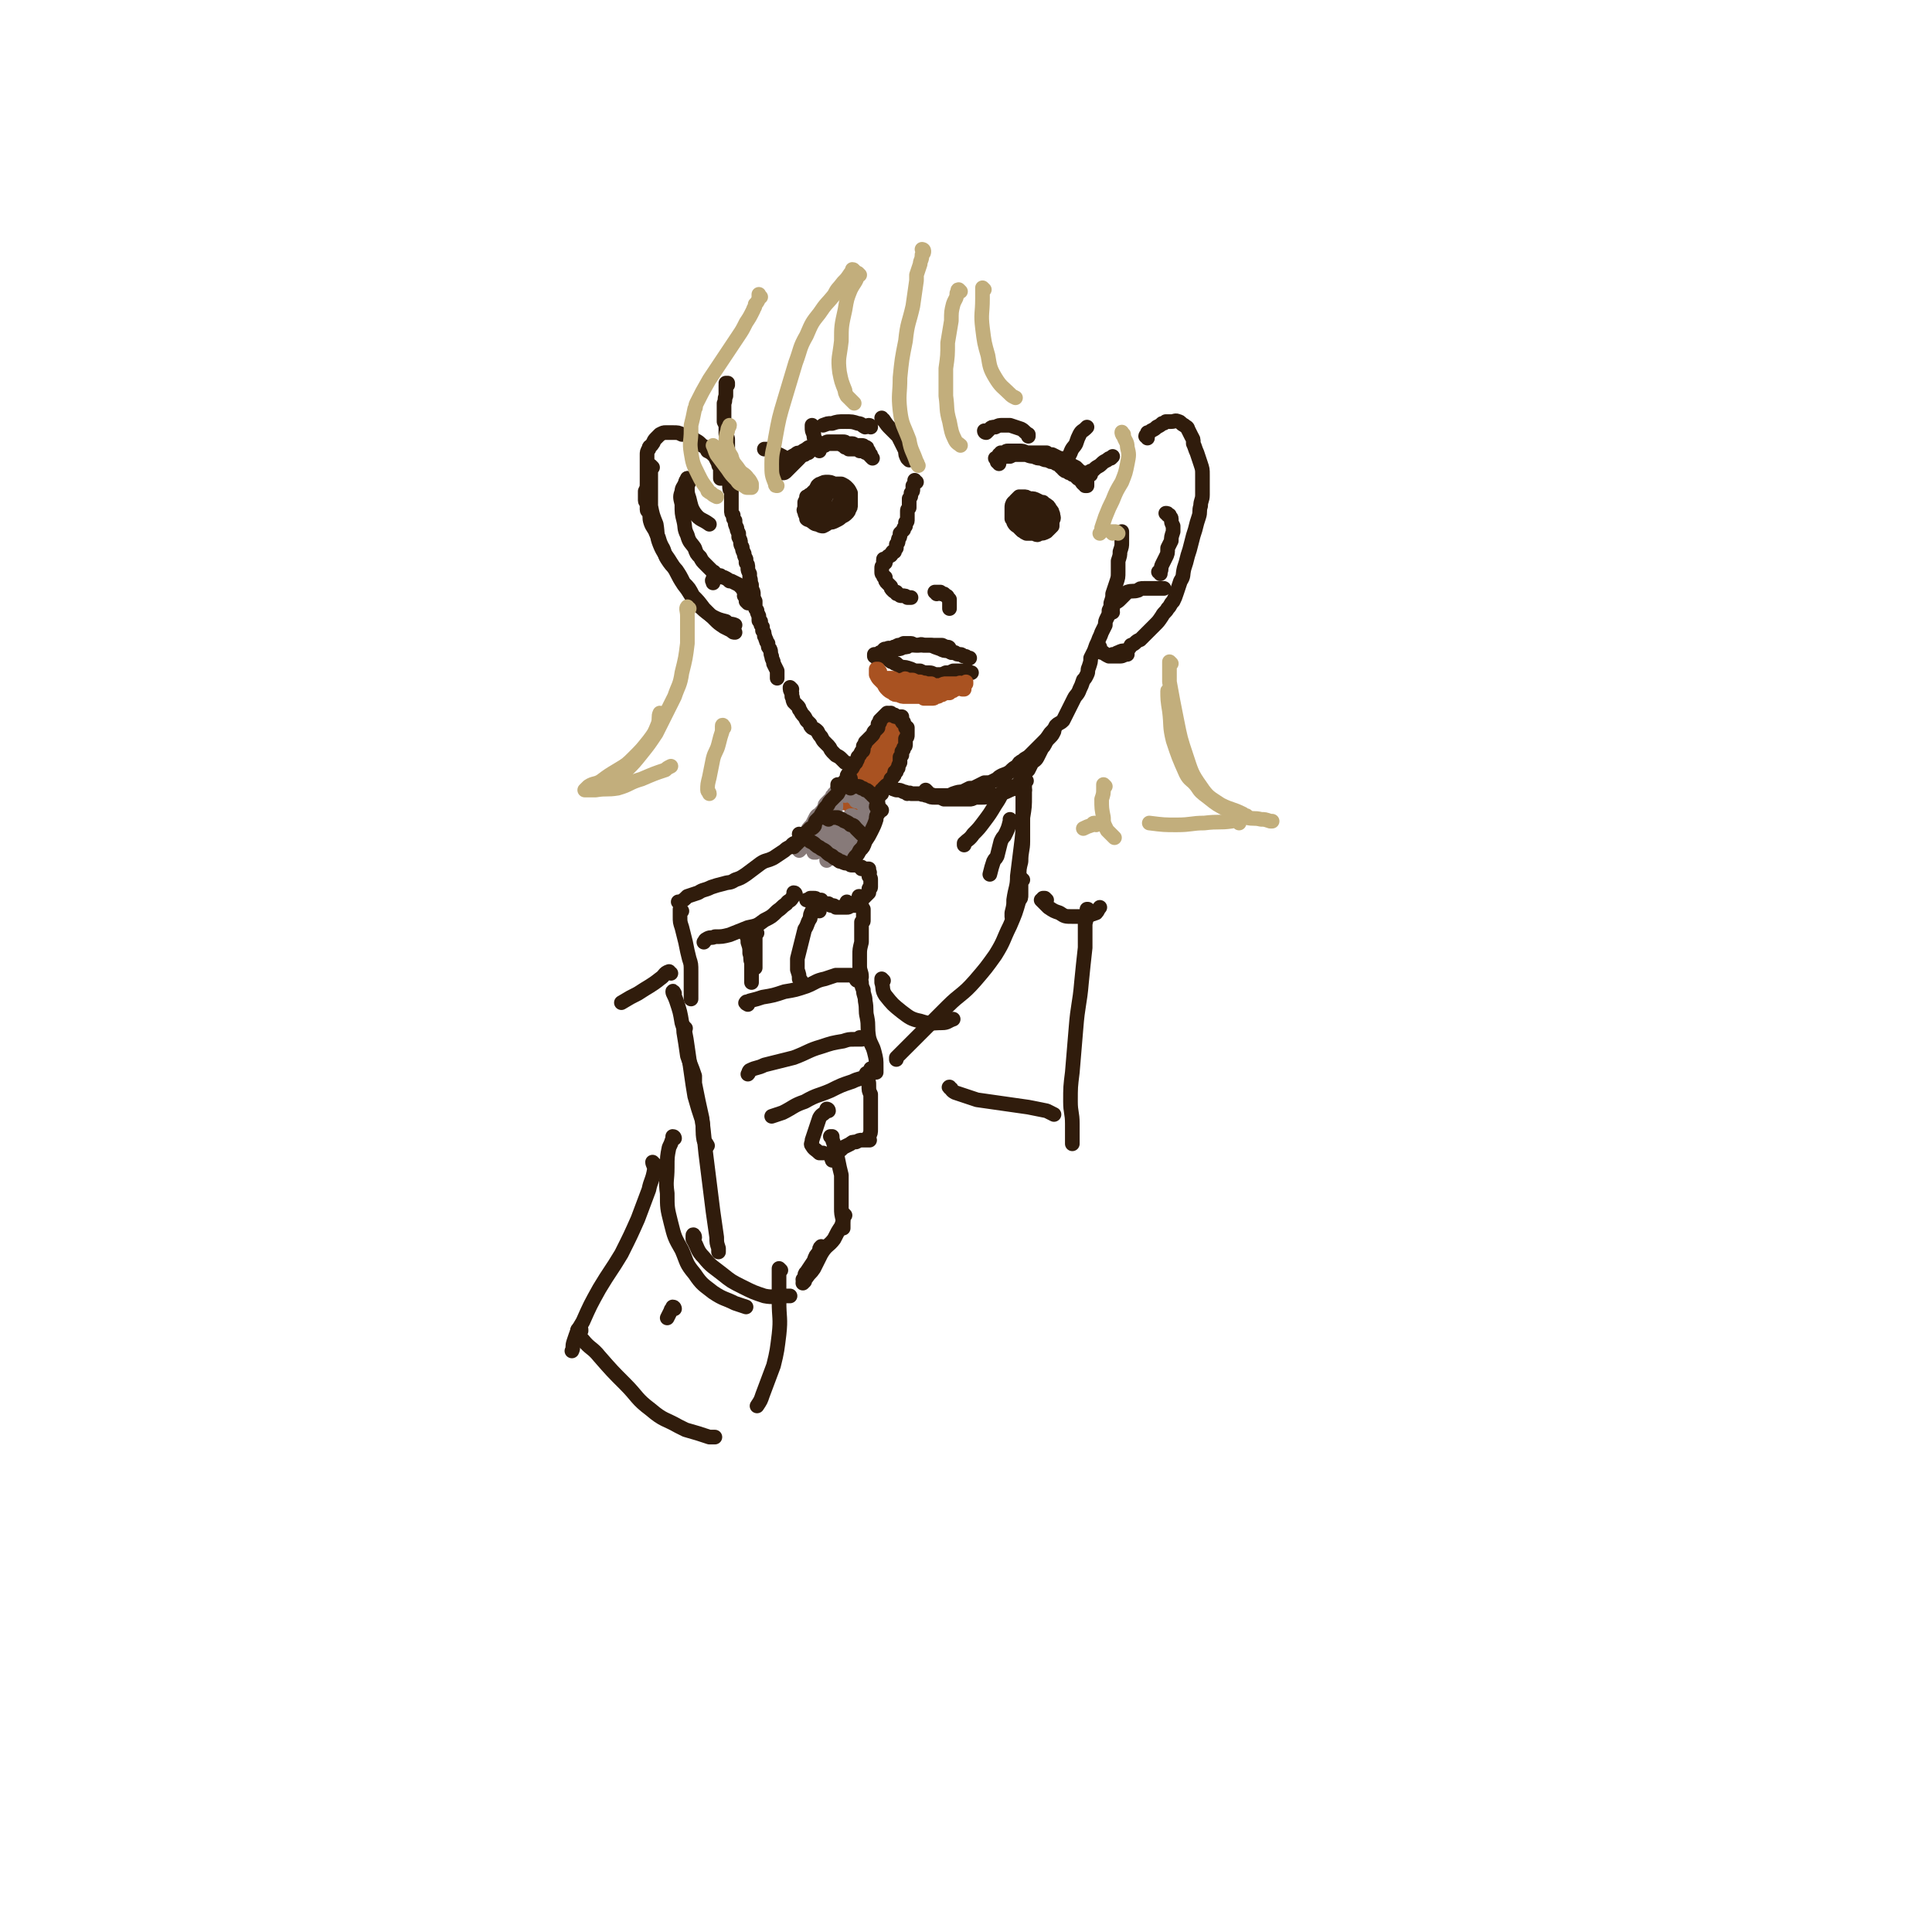 <svg viewBox='0 0 1054 1054' version='1.1' xmlns='http://www.w3.org/2000/svg' xmlns:xlink='http://www.w3.org/1999/xlink'><g fill='none' stroke='rgb(48,28,12)' stroke-width='8' stroke-linecap='round' stroke-linejoin='round'><path d='M397,210c0,-1 0,-1 -1,-1 0,0 1,0 1,0 0,1 0,1 -1,1 0,2 0,2 0,3 0,2 0,2 0,3 -1,2 0,2 -1,4 0,2 0,2 0,3 0,2 0,2 0,4 0,1 0,1 0,3 1,2 1,2 1,3 0,2 0,2 0,4 1,2 1,2 1,3 0,2 0,2 0,4 0,2 0,2 0,4 0,1 0,1 0,3 0,2 0,2 0,4 0,1 1,1 1,3 0,2 0,2 0,4 0,1 0,1 0,3 0,2 0,2 1,3 0,2 0,2 0,4 0,1 0,1 0,2 0,2 0,2 0,4 0,2 0,2 1,3 0,2 0,2 1,3 0,2 0,2 1,4 0,1 0,1 1,3 0,1 0,1 0,2 1,2 1,2 1,3 0,2 1,2 1,3 0,1 0,1 1,3 0,1 0,1 1,3 0,1 0,1 0,2 1,1 1,1 1,3 0,1 0,1 1,3 0,1 0,1 0,2 1,2 0,2 1,4 0,1 0,1 0,2 1,2 1,2 1,3 0,1 0,1 0,1 0,1 0,1 1,3 0,1 0,1 0,2 0,0 0,0 0,1 0,1 0,1 1,2 0,1 0,1 1,3 0,1 0,1 0,2 0,1 0,1 1,1 0,2 0,2 1,3 0,1 0,1 0,2 1,1 1,1 1,3 1,1 0,1 1,2 0,1 0,1 1,2 0,2 0,2 1,3 1,2 0,2 1,4 0,2 1,2 1,4 1,2 1,2 2,4 0,2 0,2 0,4 '/><path d='M432,376c0,0 -1,-1 -1,-1 0,1 0,2 1,3 0,1 0,1 0,2 1,1 0,1 1,3 1,1 1,1 2,2 1,1 1,1 1,2 1,1 1,2 2,3 1,1 1,1 2,3 1,1 1,1 2,2 0,1 0,1 1,2 2,1 2,1 3,2 1,2 1,2 2,3 1,2 1,2 2,3 1,1 1,1 2,2 1,1 1,2 2,3 1,1 1,1 2,2 2,1 2,1 3,2 1,1 1,1 2,2 2,1 2,0 4,1 2,2 1,2 3,3 2,1 2,1 4,2 1,1 1,1 2,2 2,0 2,0 3,1 2,1 2,1 4,2 1,0 1,1 3,1 2,2 2,2 5,3 2,0 2,0 4,1 1,0 1,0 2,1 1,0 1,-1 2,0 1,0 1,0 3,0 1,0 1,0 3,0 0,1 0,0 1,0 1,1 1,1 2,1 2,1 2,1 4,1 3,0 3,0 5,1 2,0 2,0 5,0 2,0 2,0 5,0 2,0 2,0 4,0 1,0 1,0 3,-1 2,0 2,0 3,0 3,0 3,0 6,-1 3,0 3,0 5,-1 3,-1 3,-1 5,-2 2,-1 2,0 3,-2 1,0 1,-1 2,-2 0,0 0,0 1,-1 0,-1 0,-1 1,-2 1,-2 1,-2 3,-4 1,-2 1,-2 2,-4 1,-1 2,-1 3,-3 1,-2 1,-2 2,-4 1,-2 1,-1 2,-3 1,-2 1,-2 3,-4 1,-1 1,-1 2,-3 0,0 0,0 0,0 '/><path d='M506,432c0,0 -1,-1 -1,-1 0,0 0,1 1,2 0,0 0,0 1,0 1,1 1,0 2,1 2,0 2,0 3,0 2,0 2,0 4,0 2,0 2,0 4,-1 3,-1 3,-1 5,-1 2,-1 2,-1 4,-2 2,0 2,0 4,-1 2,-1 2,-1 4,-2 3,0 3,0 5,-1 2,-1 2,-1 3,-2 3,-2 3,-1 6,-3 2,-2 2,-2 4,-3 1,-2 1,-2 3,-3 2,-2 2,-1 4,-3 1,-1 1,-1 3,-3 2,-2 2,-2 4,-4 2,-2 2,-2 4,-5 2,-2 2,-2 3,-4 2,-2 2,-1 4,-3 1,-2 1,-2 2,-4 1,-2 1,-2 2,-4 1,-2 1,-2 2,-4 1,-2 2,-2 3,-5 1,-2 1,-2 2,-5 1,-1 1,-1 2,-3 1,-2 0,-2 1,-4 1,-3 1,-3 1,-5 1,-2 1,-2 2,-4 1,-3 1,-3 2,-5 1,-3 1,-2 2,-5 1,-2 1,-2 2,-4 0,-2 0,-2 1,-4 1,-2 1,-2 1,-4 1,-2 1,-2 1,-4 1,-3 1,-3 1,-5 1,-3 1,-3 2,-6 1,-3 1,-3 1,-6 0,-3 0,-3 0,-6 1,-3 1,-3 1,-5 1,-3 1,-3 1,-5 0,-2 0,-2 0,-4 0,-1 0,-1 0,-2 '/><path d='M394,261c0,0 -1,-1 -1,-1 0,0 0,1 0,1 0,0 0,0 0,-1 0,0 0,0 0,0 0,-1 0,-1 0,-1 0,-1 0,-1 0,-2 0,-1 0,-1 0,-2 -1,-1 -1,-1 -1,-2 -1,-2 -1,-2 -2,-4 -2,-2 -2,-2 -4,-3 -1,-2 -1,-2 -3,-3 -2,-2 -2,-2 -4,-3 -1,-1 -1,-1 -3,-2 -1,-1 -2,-1 -4,-1 -2,-1 -2,-1 -5,-1 -2,0 -2,0 -4,0 -1,0 -1,0 -3,1 -1,1 -1,1 -2,2 -2,2 -1,2 -2,3 -1,2 -2,1 -2,3 -1,1 -1,2 -1,3 0,3 0,3 0,6 0,1 0,1 0,3 0,1 0,1 0,1 0,3 0,3 0,5 0,3 0,3 -1,5 0,3 0,3 0,5 0,1 1,1 1,1 0,2 0,2 0,4 0,1 1,1 1,1 1,3 0,3 1,6 1,3 2,3 3,6 2,3 1,3 3,7 2,3 1,4 3,7 2,3 2,3 5,6 2,3 2,3 4,7 3,3 3,3 5,7 3,3 3,3 6,7 3,3 3,3 6,6 2,2 2,2 5,4 2,1 2,1 4,2 1,1 1,1 2,1 '/><path d='M356,255c0,0 -1,-1 -1,-1 0,3 0,4 0,7 0,3 0,3 0,7 0,4 0,4 0,8 1,5 1,5 3,10 1,6 0,6 2,11 2,5 3,5 6,10 4,6 3,6 7,12 4,5 3,5 7,10 4,4 4,4 8,7 4,2 4,2 8,3 2,2 3,1 5,2 '/><path d='M408,329c-1,-1 -1,-1 -1,-1 0,-1 0,-1 0,-1 0,-1 0,-1 -1,-2 0,-1 1,-1 0,-2 -1,-2 -1,-2 -2,-3 -1,-1 -1,-1 -1,-1 -2,-1 -2,-1 -4,-2 0,0 0,0 -1,0 -1,-1 -1,-1 -3,-2 -1,0 -1,0 -2,-1 -1,0 -1,0 -1,0 -1,0 -1,0 -1,0 -2,1 -2,1 -2,2 -1,1 0,1 0,1 0,1 0,1 0,1 '/><path d='M390,313c0,0 0,-1 -1,-1 0,0 1,0 0,0 0,0 0,0 -1,-1 0,0 0,0 0,0 -2,-2 -2,-2 -3,-3 -2,-2 -2,-2 -3,-4 -2,-2 -2,-2 -3,-5 -2,-3 -3,-3 -4,-7 -2,-4 -1,-4 -2,-8 -1,-4 -1,-4 -1,-9 -1,-4 -1,-4 0,-7 0,-2 1,-2 2,-5 0,-1 1,-1 1,-2 '/><path d='M376,262c0,0 0,-1 -1,-1 0,0 1,0 1,1 0,2 -1,2 -1,4 0,3 0,3 1,6 1,4 1,5 3,8 3,4 4,3 8,6 '/><path d='M626,239c0,-1 0,-1 -1,-1 0,-1 1,0 1,0 0,-1 0,-1 0,-2 1,0 1,0 2,-1 2,-1 2,-1 3,-2 2,-1 2,-1 3,-2 1,0 1,0 2,-1 2,0 2,0 3,0 2,0 2,-1 4,0 1,0 1,1 3,2 1,1 2,1 2,2 1,2 1,2 2,4 1,2 1,1 1,4 1,2 1,3 2,5 1,3 1,3 2,6 1,3 1,3 1,6 0,3 0,3 0,6 0,2 0,2 0,5 0,3 -1,3 -1,6 -1,3 0,3 -1,6 -1,3 -1,3 -2,7 -1,3 -1,3 -2,7 -1,4 -1,4 -2,7 -1,4 -1,4 -2,7 -1,4 0,4 -2,7 -1,3 -1,3 -2,6 -1,3 -1,3 -2,5 -2,2 -1,2 -3,4 -1,2 -2,2 -3,4 -2,3 -2,3 -4,5 -2,2 -2,2 -4,4 -2,2 -2,2 -4,4 -3,1 -2,2 -5,3 -1,2 -1,2 -3,3 -2,0 -2,0 -4,1 -1,0 -1,1 -2,1 -1,0 -1,0 -1,0 '/><path d='M600,353c-1,0 -1,-1 -1,-1 0,0 0,0 0,1 0,1 0,1 0,1 1,1 1,1 2,2 1,0 0,0 1,0 1,1 1,1 3,2 3,0 3,0 6,0 2,0 2,-1 4,-1 '/><path d='M607,334c0,0 -1,-1 -1,-1 0,0 0,0 0,0 0,0 0,0 1,-1 0,-1 0,-1 1,-3 2,-1 2,-1 3,-2 2,-2 2,-2 4,-4 3,-1 3,0 6,-1 1,-1 1,-1 3,-1 2,0 2,0 3,0 2,0 2,0 3,0 2,0 2,0 3,0 1,0 1,0 2,0 '/><path d='M633,313c0,0 0,-1 -1,-1 0,0 1,0 1,0 1,-2 0,-2 1,-4 1,-2 1,-2 2,-4 1,-2 1,-2 1,-5 1,-2 1,-2 2,-4 0,-2 0,-2 1,-5 0,-2 0,-2 0,-3 -1,-2 -1,-2 -1,-4 0,-1 -1,-1 -1,-2 0,0 0,0 -1,0 0,-1 0,-1 -1,-1 0,0 0,0 0,0 '/><path d='M476,250c0,0 -1,-1 -1,-1 0,0 0,0 0,0 0,0 0,0 0,0 0,0 0,0 0,0 0,0 0,0 0,-1 0,0 0,0 -1,0 0,0 0,0 0,0 -1,-1 -1,-1 -1,-1 -1,0 -1,0 -2,-1 -1,0 -1,0 -2,0 -1,-1 -1,-1 -2,-1 -1,0 -1,0 -2,0 -1,0 -1,0 -2,0 -1,-1 -1,-1 -2,-1 0,-1 0,-1 -1,-1 -1,0 -1,-1 -2,-1 -1,0 -1,0 -3,0 0,0 0,0 -1,0 0,0 0,0 -1,0 0,0 0,0 -1,0 -1,0 -1,0 -2,0 0,0 0,1 0,1 -1,0 -1,0 -1,0 -1,0 -1,0 -2,1 0,0 0,0 -1,0 -1,1 -1,1 -2,1 -1,0 -1,0 -2,1 0,0 0,0 -1,1 -1,0 -1,0 -2,1 -1,0 -1,0 -2,1 -1,0 -1,0 -1,1 -1,1 -1,1 -2,2 0,0 0,0 -1,1 0,0 0,0 0,0 -1,1 -1,1 -1,1 -1,1 -1,1 -2,2 -1,1 -1,1 -1,1 -1,1 -1,1 -2,1 0,0 0,0 0,0 -1,0 -1,0 -1,0 0,0 0,0 0,-1 0,-1 0,-1 1,-2 1,-1 1,-1 1,-2 1,0 1,0 1,-1 1,-1 1,-1 2,-2 1,-1 1,-1 3,-2 1,-1 1,-1 3,-1 1,-1 1,-1 3,-2 1,-1 1,-1 2,-1 2,-1 2,-1 3,-1 1,-1 1,-1 2,-1 2,0 2,0 3,0 1,-1 1,-1 2,-1 2,0 2,0 3,0 1,0 1,0 2,0 2,0 2,0 3,0 1,0 1,0 2,1 2,0 1,0 3,0 1,0 1,1 2,1 1,0 1,0 3,0 1,0 1,0 2,1 1,0 1,0 1,1 1,1 1,1 1,2 0,0 0,0 0,0 '/><path d='M447,246c0,0 -1,-1 -1,-1 0,0 0,0 0,0 0,-1 0,-1 -1,-2 0,-1 0,-1 0,-3 -1,-1 -1,-1 -1,-3 -1,-2 -1,-2 -1,-4 0,-1 0,-1 0,-1 '/><path d='M431,251c0,0 0,-1 -1,-1 0,0 0,0 0,0 -2,0 -2,0 -3,-1 -2,-1 -2,-1 -4,-2 -1,0 -1,-1 -3,-2 -1,0 -1,0 -3,0 '/><path d='M545,253c0,-1 -1,-1 -1,-1 0,0 0,0 0,0 0,0 0,0 0,-1 1,0 1,0 2,-1 1,0 1,0 1,-1 2,0 2,0 3,-1 1,0 1,0 3,-1 1,0 1,0 3,0 1,0 1,0 2,0 2,0 2,0 3,0 2,0 2,0 3,0 2,0 2,0 3,0 2,0 2,0 4,0 1,1 1,1 3,1 2,1 2,1 4,2 1,0 1,0 2,1 2,1 2,1 3,3 1,1 1,1 2,2 0,1 0,1 1,2 1,1 1,1 2,2 1,1 1,1 2,2 0,1 0,1 1,2 1,0 0,0 1,1 0,0 0,0 0,0 0,0 0,0 0,0 1,0 1,0 1,0 0,-1 0,-1 0,-2 -1,-2 0,-2 -1,-3 -1,-2 -1,-2 -3,-3 -1,-1 -1,-1 -2,-2 -2,-1 -2,-1 -4,-2 -2,0 -2,0 -5,-1 -2,0 -2,0 -5,-1 -2,0 -2,0 -5,-1 -2,0 -2,-1 -4,-2 -2,0 -2,-1 -4,-1 -2,-1 -2,-1 -4,-1 -1,0 -1,0 -3,0 -2,0 -2,0 -3,0 -1,0 -1,0 -2,1 -1,0 -1,0 -2,0 0,1 0,1 -1,1 0,1 0,1 0,1 -1,0 -1,1 -1,1 0,0 0,0 -1,0 0,0 0,0 0,0 1,0 1,0 2,0 1,0 1,0 3,-1 1,0 1,0 3,0 2,-1 2,-1 4,-1 2,0 2,0 4,0 2,0 2,1 5,1 2,1 2,1 4,1 2,1 2,1 4,1 1,1 1,1 3,1 1,1 1,1 2,1 1,1 1,1 2,2 1,0 1,0 1,1 1,1 1,1 2,1 1,1 1,1 2,1 1,1 1,1 2,1 1,1 1,1 2,2 1,0 1,0 1,0 1,0 1,0 2,1 0,0 0,0 0,1 1,0 1,0 1,1 '/><path d='M595,259c0,0 -1,-1 -1,-1 0,-1 0,0 1,-1 1,0 1,0 2,-1 2,-2 2,-1 4,-3 1,-1 1,-1 3,-2 1,-1 1,-1 2,-1 0,0 0,0 1,-1 '/><path d='M582,253c0,0 -1,0 -1,-1 0,-1 1,0 1,-1 1,-2 1,-2 2,-4 1,-3 2,-3 3,-5 1,-3 1,-3 2,-5 1,-2 2,-2 3,-3 1,-1 1,-1 1,-1 '/><path d='M475,233c0,0 0,-1 -1,-1 -1,0 -1,1 -2,1 -2,-1 -2,-2 -4,-2 -3,-1 -3,-1 -7,-1 -4,0 -4,0 -7,1 -3,0 -2,0 -5,1 '/><path d='M538,236c0,0 -1,0 -1,-1 0,0 0,1 1,1 1,-1 1,-1 2,-2 1,-1 1,-1 3,-1 2,-1 2,-1 4,-1 2,0 2,0 4,0 3,1 3,1 6,2 2,1 2,2 4,3 0,0 0,0 0,1 '/><path d='M459,267c0,0 -1,-1 -1,-1 0,0 1,1 1,1 0,0 0,-1 -1,-1 0,0 0,0 -1,0 -1,0 -1,0 -2,-1 -1,0 -1,0 -2,0 -2,0 -2,0 -3,0 -1,0 -1,0 -2,1 -1,0 -1,0 -2,1 -1,1 -1,1 -2,1 -1,1 -1,1 -2,2 -1,0 0,0 -1,1 0,0 -1,0 -1,0 0,1 0,1 -1,3 0,1 0,1 0,3 0,1 -1,1 0,2 0,1 0,1 1,3 0,0 0,0 0,1 1,1 1,0 2,1 2,1 2,2 4,2 2,1 2,1 3,1 2,-1 2,-1 3,-2 2,0 2,0 4,-1 2,-1 2,-1 3,-2 2,-1 2,-1 3,-2 1,-1 1,-1 1,-2 1,-1 1,-1 1,-3 0,-1 0,-1 0,-3 0,-1 0,-1 0,-1 0,-1 0,-1 0,-2 -1,-2 -1,-2 -2,-3 -1,-1 -1,-1 -3,-2 -2,0 -2,0 -4,0 -2,-1 -2,-1 -4,-1 -1,0 -2,0 -3,1 -1,0 -1,0 -2,1 -1,2 -1,2 -2,4 0,2 0,2 0,4 0,2 0,2 0,3 1,2 1,2 3,3 2,1 2,0 4,0 2,0 2,0 4,0 0,0 0,0 0,0 2,-1 2,-1 4,-2 1,-1 1,-1 2,-2 0,-1 0,-1 1,-3 0,0 0,-1 -1,-1 0,-2 -1,-2 -2,-2 -2,-1 -2,-1 -4,-2 -1,0 -1,0 -2,1 -1,0 -1,1 -2,2 -1,2 -1,2 -2,4 0,1 0,2 1,3 1,1 1,1 2,1 2,0 2,0 4,-1 1,-1 1,-1 2,-3 1,-1 1,-1 1,-2 1,-1 1,-1 1,-2 0,-1 0,-1 0,-2 0,0 0,0 -1,0 0,0 0,0 0,0 '/><path d='M564,277c0,0 0,-1 -1,-1 0,0 1,1 1,1 0,0 0,0 0,0 0,0 0,0 -1,0 0,0 0,0 0,-1 -1,0 -1,0 -1,-1 -1,0 -1,0 -2,-1 0,0 -1,0 -1,0 -1,0 -1,0 -2,1 -1,1 -1,1 -2,2 -1,1 -1,1 -1,2 0,2 0,2 0,3 1,2 2,2 3,2 1,1 1,1 3,2 2,0 2,0 3,1 1,0 2,0 3,0 1,-1 1,-1 2,-2 1,0 1,0 2,-1 0,-1 0,-1 0,-2 0,-1 0,-1 -1,-3 0,-1 0,-1 -2,-2 -1,-2 -1,-2 -3,-3 -2,0 -2,0 -3,-1 -1,0 -1,0 -3,0 -1,-1 -1,-1 -2,0 -1,0 -1,0 -1,1 -1,1 -1,1 -1,2 -1,1 0,1 0,3 0,1 0,2 1,3 1,2 1,2 2,4 1,1 2,1 3,2 2,1 2,1 4,2 1,0 1,0 2,0 2,0 2,0 4,-1 1,-1 1,-1 1,-2 1,-2 1,-2 1,-3 0,-2 0,-2 0,-4 -1,-1 -2,-1 -4,-2 -2,-2 -2,-2 -4,-4 -1,-1 -1,-1 -3,-2 -1,-1 -1,-1 -3,-1 -1,0 -1,0 -2,0 -1,1 -1,1 -2,2 0,1 0,1 -1,3 0,1 0,1 0,3 0,3 -1,3 0,6 1,2 2,2 4,3 1,2 1,2 3,3 2,0 2,0 4,0 2,1 2,1 3,0 2,0 2,0 4,-1 1,-1 1,-1 2,-3 1,-1 1,-1 1,-2 0,-1 1,-2 0,-3 -1,-1 -1,-1 -3,-3 -1,-1 -1,-2 -2,-3 -2,-1 -2,-1 -4,-2 -2,-1 -2,-1 -4,-1 -1,0 -1,0 -2,0 -2,0 -2,0 -3,0 0,0 0,0 -1,1 -1,0 -1,0 -2,0 -1,1 -1,2 -1,3 0,2 0,2 0,4 0,2 1,2 2,4 1,2 1,2 3,4 1,1 1,1 3,1 2,1 2,1 4,1 2,0 3,0 5,-1 2,0 2,0 3,-1 1,-1 1,-1 2,-2 0,-1 0,-2 0,-3 0,-1 0,-2 0,-3 -2,-2 -2,-2 -4,-4 -2,-2 -2,-2 -4,-3 -2,-1 -2,-1 -4,-2 -1,0 -2,-1 -3,0 -2,1 -2,1 -3,3 -2,1 -2,1 -3,3 -1,1 -1,1 -1,2 0,1 0,2 0,3 2,2 2,2 5,3 1,1 1,1 3,1 4,1 5,1 9,1 2,0 2,-1 3,-2 1,-1 1,-1 2,-2 1,-1 1,-2 0,-3 0,-1 0,-1 -1,-2 -1,-1 -2,-1 -3,-2 -2,-1 -2,-1 -4,-1 -1,0 -1,0 -2,0 -1,0 -1,-1 -1,0 -1,0 -1,0 -1,1 0,1 0,1 0,2 1,1 1,1 2,1 1,1 1,1 2,1 1,0 1,0 2,-1 1,0 1,0 2,-1 1,-1 1,-1 1,-2 0,-1 1,-1 0,-1 0,-1 -1,-1 -2,-1 -1,0 -1,0 -2,0 -1,0 -1,1 -2,1 -1,0 -1,0 -2,0 0,0 0,1 -1,1 0,1 0,1 0,1 0,1 0,1 0,2 0,0 1,0 1,1 1,0 1,0 2,0 2,-1 2,-1 3,-1 1,-1 1,-1 1,-2 1,-1 1,-1 2,-1 0,-1 0,-1 0,-1 -1,-1 -1,-1 -2,-2 -1,0 -1,0 -2,0 -2,-1 -1,-1 -3,-1 0,0 -1,-1 -1,0 -1,0 -1,0 -2,1 -1,2 -1,2 -1,3 -1,2 -1,2 -1,4 0,1 0,2 1,3 1,1 2,0 3,1 2,0 2,0 3,0 1,0 1,0 2,0 2,0 2,0 3,0 1,-1 1,-1 2,-1 1,-1 1,-1 1,-1 0,-1 0,-1 0,-1 0,-1 1,-1 0,-2 0,-1 0,-1 -1,-2 -1,-2 -1,-2 -3,-3 -2,-1 -2,-1 -4,-2 -2,-1 -2,-1 -4,-1 -2,0 -2,-1 -4,0 -1,0 -2,1 -3,2 -1,1 -1,1 -1,2 -1,2 -1,2 0,3 0,1 0,1 1,2 '/><path d='M482,229c-1,0 -1,-1 -1,-1 0,0 0,1 1,1 2,3 2,3 4,5 2,2 2,2 4,4 1,2 1,2 2,4 1,2 1,2 2,4 0,2 0,2 1,4 1,1 1,1 1,1 '/><path d='M500,263c0,0 -1,0 -1,-1 0,0 0,1 0,1 0,1 0,1 -1,2 0,1 0,1 0,2 0,1 0,1 -1,2 0,2 0,2 -1,3 0,3 0,3 0,5 -1,1 -1,1 -1,2 0,2 0,2 0,5 0,1 -1,1 -1,1 0,1 0,1 0,2 -1,1 -1,1 -1,2 -1,1 -1,1 -2,2 0,1 0,1 0,1 0,2 -1,1 -1,3 0,1 0,1 -1,2 0,1 0,1 0,2 -1,1 -1,1 -1,2 -1,0 -1,0 -1,0 -1,1 0,1 -1,2 -1,0 -1,0 -2,1 0,1 0,1 -1,1 0,0 0,0 -1,0 0,0 0,1 0,1 '/><path d='M483,307c0,-1 -1,-1 -1,-1 0,0 0,0 0,0 0,1 0,1 0,1 0,1 0,1 0,1 -1,1 -1,1 -1,2 0,1 0,1 0,2 0,1 0,1 1,2 0,1 0,1 1,1 0,2 0,2 1,3 1,1 1,1 2,2 0,1 0,1 1,2 1,1 1,1 2,1 0,1 0,1 1,1 1,1 1,1 2,1 2,0 2,0 3,1 1,0 1,0 2,0 '/><path d='M511,324c0,-1 -1,-1 -1,-1 0,0 0,0 1,0 0,0 0,0 0,0 0,0 0,0 0,0 1,0 1,0 2,0 0,1 0,1 1,1 1,0 1,0 1,0 1,1 1,1 1,1 0,0 1,0 1,1 1,1 1,1 1,1 0,1 0,1 0,2 0,1 0,1 0,2 0,0 0,0 0,1 '/><path d='M486,355c0,0 -1,-1 -1,-1 0,0 0,1 1,0 1,0 1,0 1,0 1,-1 1,-1 3,-2 1,0 1,0 3,-1 2,0 2,0 4,0 1,0 1,1 3,1 2,0 2,0 4,0 3,0 3,0 6,0 2,0 2,0 4,0 2,1 2,1 3,1 1,0 1,1 1,1 1,1 0,1 1,2 0,0 0,0 1,0 '/><path d='M490,354c0,0 -1,0 -1,-1 0,0 0,1 1,1 1,0 1,0 3,-1 2,0 2,0 3,-1 3,0 3,0 5,0 1,0 1,-1 3,0 2,0 2,0 4,0 2,1 2,1 5,2 2,1 2,1 4,1 2,1 2,1 4,1 1,1 1,1 3,1 1,0 1,1 2,1 1,0 1,0 2,1 0,0 0,0 1,0 0,0 0,0 0,0 '/><path d='M486,358c0,0 -1,-1 -1,-1 0,0 0,0 0,1 0,0 0,0 0,1 0,0 0,0 0,1 1,1 1,1 2,1 1,1 1,1 2,1 1,1 1,1 3,2 2,0 2,0 5,1 2,1 2,1 5,1 2,1 2,1 5,1 2,0 2,1 4,1 3,0 3,0 5,-1 2,0 2,0 4,-1 2,0 2,0 4,0 1,0 1,0 3,0 1,0 1,0 1,0 1,1 1,1 1,1 1,0 1,0 1,0 '/><path d='M489,354c-1,0 -1,-1 -1,-1 -1,0 0,0 0,1 -1,0 -1,0 -2,0 -1,0 -1,-1 -2,0 0,0 0,0 -1,0 -1,0 -1,1 -1,1 -1,1 -1,1 -2,1 -1,1 -1,1 -2,1 0,0 0,0 0,0 0,0 0,0 -1,0 0,1 0,1 0,1 1,0 1,0 1,0 1,1 0,1 1,2 '/></g>
<g fill='none' stroke='rgb(169,82,33)' stroke-width='8' stroke-linecap='round' stroke-linejoin='round'><path d='M491,375c0,-1 -1,-1 -1,-1 0,-1 1,0 1,0 1,0 1,0 1,0 2,0 2,0 3,0 2,0 2,0 3,1 1,0 1,0 2,0 1,0 1,0 2,1 1,1 0,1 1,1 1,1 1,1 2,1 1,0 1,0 2,-1 1,0 1,0 2,0 0,0 0,0 0,0 0,0 0,0 0,0 0,0 0,0 0,1 -1,0 -1,0 -1,0 -1,0 -1,0 -1,0 -1,0 -1,0 -2,-1 -1,0 -1,0 -2,0 -1,-1 -1,0 -3,-1 -1,0 -1,0 -2,0 -1,-1 -1,-1 -2,-1 -2,-1 -1,-1 -3,-2 0,0 -1,0 -1,0 -1,-1 -1,-1 -2,-1 -1,-1 -1,-1 -3,-1 -1,0 -1,0 -2,0 -1,0 -1,0 -2,0 0,-1 0,-1 0,-1 0,0 0,0 0,0 0,0 0,0 0,0 1,0 1,0 1,0 1,0 1,0 2,0 1,0 1,0 1,0 2,1 2,1 4,2 1,0 1,0 2,1 1,0 1,0 2,0 2,1 2,1 4,1 2,1 2,0 5,0 2,0 2,1 4,0 3,0 3,0 5,0 2,-1 2,-1 3,-1 1,0 1,0 2,0 0,0 0,0 0,0 0,0 0,0 0,0 0,1 0,1 0,1 0,0 0,0 0,0 0,0 0,0 0,0 -1,0 -1,0 -1,0 0,0 0,0 -1,0 0,0 0,0 -1,0 -1,0 -1,0 -2,0 -1,0 -1,0 -3,0 -1,0 -1,0 -2,-1 -1,0 -1,0 -3,0 -1,-1 -1,0 -3,-1 -2,0 -2,0 -4,-1 -1,0 -1,0 -2,0 -1,0 -1,0 -2,0 0,-1 0,-1 -1,0 0,0 0,0 -1,0 0,0 0,0 0,0 0,0 0,0 0,0 1,1 1,1 1,1 2,0 2,0 3,1 2,0 2,0 5,0 2,1 2,1 4,1 2,0 2,0 5,0 2,0 2,0 5,0 2,0 2,-1 4,-1 2,0 2,0 4,0 1,-1 1,0 1,0 1,0 1,0 1,0 1,0 1,0 1,0 0,0 0,0 1,-1 0,0 0,0 0,0 0,0 0,0 0,0 0,1 0,1 0,1 -1,1 -1,1 -2,1 -1,1 -1,1 -2,1 -1,1 -1,1 -2,1 -1,1 -1,1 -2,1 -1,1 -1,1 -1,1 -1,0 -1,0 -2,0 -1,0 -1,-1 -2,0 -2,0 -2,0 -4,1 -1,0 -1,0 -3,0 -1,0 -1,1 -2,1 -1,0 -1,0 -2,0 -1,0 -1,0 -2,0 -1,0 -1,-1 -2,-1 -1,0 -1,0 -2,0 -2,-1 -2,-1 -3,-1 -1,0 -1,0 -3,0 0,0 0,0 -1,0 0,0 0,0 0,0 -1,0 -1,0 -1,0 -1,-1 -1,-1 -1,-1 -1,-1 -1,-1 -2,-2 -1,-1 -1,-1 -2,-2 -1,0 -1,0 -2,-1 -1,-1 -1,-1 -1,-2 -1,-1 0,-1 -1,-2 0,-1 0,-1 0,-1 0,-1 0,-1 -1,-1 0,-1 0,-1 0,-1 0,0 -1,0 -1,0 0,0 0,0 0,1 0,0 0,0 0,1 0,0 0,1 0,1 1,2 1,2 2,3 1,1 1,1 2,2 1,2 1,2 2,3 1,1 1,1 3,2 1,1 1,1 3,1 2,1 2,1 4,1 2,0 2,0 3,0 2,0 2,0 4,0 2,0 2,0 3,1 2,0 1,0 3,0 1,0 1,0 2,0 1,0 1,-1 2,-1 1,0 1,0 2,-1 1,0 1,0 1,0 1,-1 1,0 1,-1 1,0 1,0 2,0 0,0 0,0 1,-1 0,0 0,0 1,0 0,0 1,0 1,-1 0,0 0,0 0,0 1,0 1,0 1,-1 0,0 0,0 1,0 0,0 0,0 0,0 1,0 1,0 1,0 0,0 0,0 1,0 0,0 0,0 1,0 0,0 0,0 0,0 0,0 0,0 0,0 0,0 0,0 1,0 0,0 0,0 0,0 0,0 0,0 0,1 0,0 -1,0 -1,0 0,0 0,0 0,0 0,0 0,0 0,0 '/><path d='M476,405c0,0 -1,-1 -1,-1 0,0 0,0 1,0 1,0 1,-1 2,-1 1,-1 1,0 2,-1 0,0 0,0 1,-1 0,0 0,0 0,0 0,-1 0,-1 0,-2 1,0 1,0 1,-1 0,0 0,0 0,-1 0,0 1,0 1,-1 0,0 0,0 0,-1 0,0 0,0 -1,0 0,0 -1,0 -1,0 -1,1 -1,2 -2,3 -1,2 -1,2 -2,4 -1,3 -1,3 -2,6 -2,4 -2,4 -3,7 -2,4 -2,4 -3,7 -1,2 -1,2 -3,3 0,1 -1,2 -1,2 0,0 0,0 1,0 1,-1 1,0 1,-1 2,-2 1,-2 2,-4 1,0 1,0 2,-1 2,-2 2,-2 3,-5 1,0 0,0 1,-1 1,-3 1,-3 3,-5 2,-4 2,-5 4,-9 1,-2 1,-2 2,-4 0,-1 0,-1 1,-2 0,0 0,0 0,0 -1,0 -1,0 -1,1 -2,2 -2,1 -3,3 -3,3 -3,3 -4,6 -2,3 -2,3 -4,6 -2,4 -2,5 -4,8 -2,4 -3,4 -5,7 -1,2 -1,2 -2,3 0,1 0,1 0,2 0,0 0,0 0,-1 2,-1 2,-1 4,-2 1,-2 2,-2 3,-4 2,-3 2,-3 3,-7 1,-2 1,-2 2,-4 1,-2 1,-3 2,-5 1,-1 0,-1 1,-3 1,-2 2,-1 3,-3 0,-1 0,-1 1,-2 0,-1 0,-1 1,-2 0,-1 0,0 1,-1 0,-1 0,-1 0,-1 0,0 0,0 0,-1 1,0 1,0 1,-1 1,0 1,0 1,-1 1,0 1,0 1,0 0,0 0,0 1,0 0,0 0,0 0,1 0,0 0,0 0,0 0,0 0,0 1,0 0,1 0,1 1,1 0,0 0,0 0,0 0,0 0,1 0,1 0,1 0,1 0,2 0,1 0,1 0,2 0,2 1,2 1,3 0,2 0,2 0,3 0,2 0,2 -1,4 0,1 0,1 0,3 0,1 -1,1 -1,2 0,1 0,1 -1,2 0,2 0,2 0,3 -1,1 -1,0 -2,1 0,1 0,1 -1,1 0,0 0,0 0,0 0,0 0,0 0,0 0,-1 0,-1 0,-2 1,-1 1,-1 1,-3 0,-1 0,-1 0,-3 1,-2 0,-2 0,-4 1,-2 1,-2 1,-5 0,-2 0,-2 1,-4 0,-1 0,-1 0,-2 0,0 0,0 0,0 0,0 0,0 0,0 0,1 0,1 -1,1 0,1 0,1 0,1 -1,2 -1,2 -1,3 -1,3 -1,3 -2,5 -1,3 -2,3 -3,6 -2,4 -2,4 -3,7 -1,3 -1,3 -3,5 0,1 0,0 -1,1 -2,2 -2,2 -4,4 -1,1 -1,1 -3,2 0,1 0,1 -1,2 0,0 0,0 0,0 1,-1 1,-1 2,-2 2,-2 2,-2 3,-4 2,-3 2,-3 4,-6 2,-3 2,-3 4,-7 1,-4 1,-3 3,-7 1,-2 1,-2 2,-4 0,-1 0,-1 1,-2 0,0 0,0 0,0 -1,1 -1,1 -1,2 -1,1 -1,1 -2,2 -1,2 0,3 -1,5 -2,3 -2,3 -3,6 -2,4 -3,4 -5,7 -2,3 -2,3 -4,6 -1,2 -1,2 -2,3 -1,1 -1,1 -1,2 0,0 1,0 1,-1 2,-1 2,-1 3,-2 3,-2 3,-2 5,-4 2,-2 2,-2 4,-4 1,-3 2,-2 3,-5 2,-2 1,-3 3,-5 0,-1 1,-1 1,-3 1,0 1,0 1,-1 0,0 0,0 0,0 -1,2 -1,2 -1,3 -1,1 -1,1 -2,3 -1,2 -1,2 -2,4 -1,2 -1,2 -2,4 -1,2 0,2 -2,4 0,2 -1,2 -1,4 -1,2 -1,2 -2,4 -1,0 -1,0 -1,1 0,0 0,0 0,0 0,0 -1,0 -1,-1 0,0 0,1 1,1 0,0 0,0 0,-1 0,0 0,0 0,-1 0,-1 1,-1 1,-2 0,-2 0,-2 0,-3 0,-3 0,-3 0,-5 1,-3 1,-3 1,-6 1,-4 0,-4 1,-9 1,-3 1,-3 2,-6 0,-2 0,-2 1,-4 0,-1 0,-1 0,-2 0,0 0,0 0,0 1,0 1,0 0,-1 0,0 0,0 0,0 0,1 0,1 0,1 0,1 0,1 -1,1 0,1 0,1 0,2 -1,2 -1,2 -2,4 -1,1 -1,1 -2,3 0,1 0,1 0,1 -1,2 -1,2 -2,4 -1,1 -1,1 -1,1 -1,3 -1,3 -2,6 -1,2 -1,2 -3,5 -1,2 -1,2 -2,4 -1,2 -1,2 -2,4 -1,1 -1,1 -2,2 0,1 0,1 0,1 0,0 0,0 0,0 0,0 0,0 1,0 0,0 0,0 1,0 0,-1 0,-1 1,-1 0,0 0,0 1,0 0,1 0,1 0,1 0,1 0,1 0,2 0,0 0,0 1,1 0,0 0,0 0,1 1,0 1,0 1,0 0,1 0,1 1,1 0,0 0,0 1,0 0,0 0,0 0,0 1,0 1,0 1,0 0,0 0,0 1,0 0,0 0,0 0,-1 1,0 0,0 1,0 0,0 0,0 0,-1 0,0 0,0 0,0 0,0 0,0 0,0 0,0 0,0 0,1 0,0 -1,0 -1,0 0,0 0,0 0,0 0,0 0,0 0,0 0,0 0,0 0,0 0,0 0,0 0,0 0,0 0,0 -1,0 -1,0 -1,0 -1,0 -1,0 -1,0 -2,-1 0,-1 0,-1 -1,-2 0,0 0,0 0,-1 0,-1 0,-1 0,-1 0,0 0,0 0,0 0,0 0,0 0,0 0,0 0,0 0,1 0,1 0,1 0,2 0,1 0,1 0,2 1,1 1,1 2,1 0,1 0,0 1,0 0,0 1,0 1,1 0,0 0,0 0,0 '/></g>
<g fill='none' stroke='rgb(135,122,121)' stroke-width='8' stroke-linecap='round' stroke-linejoin='round'><path d='M461,434c0,0 -1,-1 -1,-1 0,0 1,0 1,0 1,1 1,0 2,0 1,1 1,1 2,1 0,1 0,1 1,1 1,1 1,1 1,2 1,0 1,0 2,0 0,1 1,1 1,1 1,0 1,0 2,1 1,0 1,0 1,1 0,0 0,0 1,1 0,0 0,0 0,1 0,0 0,0 1,1 0,0 0,0 0,1 0,0 0,0 0,0 0,0 0,0 0,0 0,0 0,0 0,0 0,0 0,0 0,-1 0,-1 0,-1 0,-1 -1,-1 -1,-1 -1,-2 0,-1 0,-1 -1,-2 -1,-1 -1,-1 -2,-2 -1,-1 0,-1 -1,-1 -1,-1 -1,-1 -3,-2 -1,0 -1,0 -2,-1 -1,0 -1,0 -2,0 0,0 0,0 0,0 -1,0 -1,0 -2,0 -1,0 -1,0 -2,0 0,0 0,0 -1,0 -1,0 -1,0 -1,0 0,0 0,0 -1,0 0,0 0,0 0,1 0,0 0,0 0,0 0,0 0,0 0,0 0,0 0,0 -1,0 0,1 0,0 0,0 0,0 0,0 0,0 1,1 0,0 0,0 0,0 0,0 0,0 0,1 0,1 0,1 -1,0 -1,0 -1,1 -1,1 -1,1 -2,2 0,0 0,0 -1,1 -1,1 -1,1 -1,2 -1,2 -1,2 -2,3 -1,2 -2,1 -3,3 -1,2 -1,2 -2,4 -2,2 -2,2 -3,4 -1,2 -1,2 -2,4 0,1 0,1 -1,2 0,2 0,2 -1,3 0,0 0,0 0,1 0,0 0,0 0,0 1,-1 1,-1 1,-1 1,-3 1,-3 3,-5 2,-3 2,-2 4,-5 2,-2 2,-3 4,-5 3,-2 3,-2 5,-4 1,-1 1,-1 2,-3 0,0 0,0 1,-1 0,0 0,0 0,0 0,0 0,0 0,0 0,0 0,-1 0,-1 -1,0 0,1 0,1 0,2 -1,2 -1,4 -2,2 -1,2 -3,5 -1,2 -2,2 -3,5 -2,3 -1,3 -2,6 -1,2 -1,2 -2,4 0,0 -1,1 -1,1 1,0 1,0 1,0 2,-2 1,-2 3,-3 2,-3 2,-3 4,-5 3,-3 3,-3 5,-5 2,-3 3,-3 5,-5 1,-1 1,-1 2,-2 1,0 1,0 1,0 0,0 0,0 -1,0 -1,1 -1,1 -2,2 -1,2 -1,2 -2,3 -1,3 -1,3 -2,5 -1,3 -1,3 -3,6 -1,3 -1,3 -2,5 -1,2 -1,2 -2,3 0,0 0,1 0,0 1,0 2,-1 3,-2 2,-2 2,-2 4,-5 2,-2 2,-3 4,-5 2,-3 2,-3 4,-5 1,-2 1,-2 2,-3 1,-1 1,-1 1,-1 0,-1 0,-1 1,-1 0,-1 0,-1 0,-1 0,0 0,0 0,-1 0,0 0,0 0,0 -1,1 -1,1 -2,3 0,0 0,0 0,1 -1,2 -2,2 -2,5 -1,2 -1,2 -2,5 -1,2 -1,2 -2,4 -1,2 -1,3 -2,5 -1,1 -1,1 -1,1 0,0 -1,0 0,0 0,-1 0,-1 0,-2 2,-2 2,-2 4,-4 1,-3 1,-3 3,-6 1,-2 1,-2 2,-4 2,-2 2,-2 3,-4 1,-1 1,-1 1,-2 1,0 1,0 1,0 0,0 0,0 0,1 -1,1 -1,1 -2,2 -1,3 -1,3 -2,5 -1,3 -1,3 -2,6 0,2 0,2 -1,4 -1,1 -1,1 -1,2 0,0 -1,1 -1,1 0,-1 0,-1 1,-2 0,-1 0,-1 1,-3 1,-1 1,-1 1,-3 1,-2 1,-2 2,-5 0,-1 0,-1 1,-3 1,-2 1,-2 2,-4 1,-1 1,0 1,-1 1,-1 0,-1 0,-1 0,-1 0,-1 0,-1 -1,1 -1,1 -1,2 -1,1 -1,1 -2,2 0,0 0,0 0,1 -1,0 -1,0 -1,1 '/></g>
<g fill='none' stroke='rgb(48,28,12)' stroke-width='8' stroke-linecap='round' stroke-linejoin='round'><path d='M458,429c0,0 -1,0 -1,-1 0,0 0,1 0,1 1,0 1,0 2,-1 0,0 0,0 1,-1 1,-1 1,-1 2,-2 0,-2 0,-2 1,-3 1,-2 1,-2 2,-3 1,-2 1,-2 2,-3 0,-1 1,-1 1,-3 1,-1 1,-1 2,-3 0,0 1,0 1,-1 0,-1 0,-1 0,-2 1,-1 1,-1 1,-2 1,-1 1,-1 2,-2 1,-1 1,-1 2,-2 1,-1 0,-1 1,-2 1,-1 1,-1 2,-2 0,-1 0,-1 0,-2 1,0 0,0 1,-1 0,0 0,0 0,-1 1,-1 1,-1 1,-1 1,-1 1,-1 2,-2 0,0 0,0 1,-1 0,0 0,0 0,0 0,0 0,0 0,0 0,0 0,0 0,0 0,0 0,0 0,0 0,0 0,0 0,0 0,0 0,0 1,1 '/><path d='M487,390c0,0 -1,0 -1,-1 0,0 0,1 1,1 0,0 0,0 0,0 0,0 0,0 1,0 0,1 0,1 1,1 0,0 0,0 1,0 1,0 1,0 2,0 0,0 0,0 0,1 0,1 0,1 0,1 0,1 0,1 1,1 0,1 0,1 1,2 0,0 0,0 0,1 1,0 1,0 1,0 0,1 0,1 0,1 0,1 0,1 0,2 0,0 0,0 0,1 0,1 0,1 -1,2 0,1 0,1 0,2 0,0 0,0 0,1 0,1 0,1 -1,2 0,1 0,1 -1,2 0,1 0,1 0,2 -1,1 -1,1 -1,1 0,1 0,1 0,2 0,0 0,0 0,1 -1,2 -1,2 -1,3 -1,1 -1,1 -1,2 -1,0 -1,0 -1,1 0,1 0,1 -1,2 0,0 0,0 -1,1 0,1 0,1 0,1 -1,1 -1,1 -1,2 -1,0 -1,0 -2,1 0,0 0,0 -1,1 0,1 0,1 -1,1 0,1 0,1 0,2 -1,0 -1,0 -1,1 0,0 0,0 -1,0 '/><path d='M464,430c0,0 0,-1 -1,-1 0,0 1,0 1,0 0,0 0,0 0,0 1,0 1,0 2,0 0,0 0,0 0,0 1,0 1,0 2,0 1,0 1,0 2,1 1,0 1,0 2,1 1,0 1,0 2,1 0,0 0,0 1,1 1,0 1,0 1,1 1,0 1,0 1,1 1,1 1,0 1,1 1,1 0,1 1,2 0,0 0,0 0,1 0,0 -1,0 -1,1 0,0 0,0 0,0 '/><path d='M464,425c0,0 0,-1 -1,-1 0,0 1,0 1,1 0,0 0,0 0,0 0,0 0,0 -1,0 0,1 0,1 -1,1 0,1 0,1 -1,1 -1,1 -1,1 -1,1 -1,1 -1,1 -1,2 -1,1 -1,1 -2,3 -1,1 -1,1 -2,2 -1,1 -1,1 -2,2 -1,1 -1,2 -2,3 -1,1 -1,1 -2,3 -1,1 -1,2 -2,3 -1,1 -1,1 -2,2 -1,2 0,2 -1,3 -1,1 -1,1 -2,1 -1,1 -1,1 -2,2 0,0 0,1 0,1 -1,0 -1,0 -1,1 -1,0 -1,0 -1,0 0,1 0,1 -1,1 0,0 0,0 0,0 -1,1 -1,1 -1,1 0,0 0,0 0,1 -1,0 -1,0 -1,1 -1,0 -1,0 -1,1 -1,0 -1,0 -1,1 '/><path d='M371,493c0,0 0,-1 -1,-1 0,0 1,0 1,0 2,-1 2,-1 4,-3 3,-1 3,-1 6,-2 3,-2 3,-1 7,-3 3,-1 3,-1 7,-2 3,-1 3,0 6,-2 3,-1 3,-1 6,-3 4,-3 4,-3 8,-6 3,-2 3,-1 7,-3 3,-2 3,-2 6,-4 1,-1 1,-1 3,-2 1,0 1,0 1,-1 1,-1 1,-1 2,-1 1,-1 1,-1 2,-2 0,0 0,0 1,-1 0,0 0,0 0,0 0,0 0,0 0,0 '/><path d='M437,456c0,0 0,-1 -1,-1 0,0 1,1 1,1 0,0 0,0 0,0 1,0 1,0 1,0 1,1 1,1 2,1 1,1 1,1 2,2 2,1 2,1 3,2 1,1 2,1 3,2 2,1 2,1 3,2 1,1 1,1 3,2 1,1 1,1 3,2 1,1 1,1 2,1 2,1 2,1 4,1 1,1 1,1 2,1 1,0 1,0 3,0 0,0 0,0 1,1 0,0 1,0 1,0 0,0 0,0 0,1 0,0 0,0 0,0 '/><path d='M473,475c0,-1 -1,-1 -1,-1 0,0 0,0 1,0 0,0 0,0 0,0 0,0 0,0 0,0 0,0 0,0 1,0 0,0 0,0 0,1 0,0 0,0 0,1 1,0 0,0 0,1 0,1 0,1 0,1 1,1 1,1 1,2 0,1 0,1 0,1 0,1 0,1 0,1 0,1 0,1 0,2 0,1 -1,0 -1,1 0,1 0,2 0,2 -1,1 -1,1 -2,2 -1,1 -1,1 -2,2 -1,0 -1,0 -3,1 0,0 0,0 0,0 '/><path d='M470,490c-1,0 -1,-1 -1,-1 -1,0 0,0 0,0 0,1 0,1 0,2 0,0 0,0 -1,1 0,0 0,0 -1,0 0,1 0,1 -1,1 0,0 0,0 -1,0 -1,1 -1,1 -2,1 0,1 0,1 -1,1 -1,0 -1,0 -2,0 -1,0 -1,0 -2,0 -1,0 -1,0 -1,0 -1,0 -1,0 -1,0 -1,-1 -1,-1 -2,-1 -1,0 -1,0 -2,-1 -1,0 -1,0 -1,0 -1,0 -1,0 -1,0 -1,-1 -1,-1 -2,-1 0,0 0,0 0,-1 -1,0 -1,0 -2,0 -1,-1 -1,-1 -2,-1 -1,0 -1,0 -2,0 0,0 0,0 0,0 -1,1 -1,1 -2,1 '/><path d='M434,488c0,0 0,-1 -1,-1 0,1 0,2 -1,3 -1,2 -2,1 -3,3 -3,2 -2,2 -5,4 -3,3 -3,3 -7,5 -4,3 -4,3 -9,4 -5,2 -5,2 -10,4 -4,1 -4,1 -8,1 -2,1 -2,0 -4,1 -2,1 -1,1 -2,2 0,0 0,0 0,0 '/><path d='M372,497c0,0 -1,0 -1,-1 0,0 0,1 0,1 0,0 0,0 0,1 0,1 0,1 0,2 0,3 0,3 1,6 1,4 1,4 2,8 1,5 1,5 2,9 1,3 1,3 1,7 0,3 0,3 0,6 0,2 0,2 0,5 0,2 0,2 0,4 '/><path d='M408,511c-1,-1 -1,-1 -1,-1 0,0 0,0 0,0 0,0 0,0 0,0 1,2 1,2 1,4 1,3 1,3 1,6 1,3 0,3 1,5 0,3 0,3 0,6 0,1 0,1 0,3 0,1 0,1 0,2 '/><path d='M413,509c-1,-1 -1,-1 -1,-1 0,0 0,0 0,0 0,2 0,2 0,4 0,4 0,4 0,7 0,3 0,3 0,6 0,2 0,2 0,3 '/><path d='M408,548c0,0 -2,-1 -1,-1 0,-1 1,0 2,-1 4,-1 4,-1 7,-2 6,-1 6,-1 12,-3 6,-1 6,-1 12,-3 5,-2 5,-3 10,-4 3,-1 3,-1 6,-2 3,0 3,0 5,0 3,0 3,0 6,0 '/><path d='M468,535c0,0 -1,0 -1,-1 0,0 1,1 1,1 1,0 1,0 2,1 0,1 0,2 1,4 0,3 1,3 1,6 1,5 0,5 1,9 1,5 0,5 1,11 1,4 2,4 3,8 1,4 1,4 1,8 0,2 0,2 0,3 '/><path d='M470,567c0,0 -1,0 -1,-1 0,0 0,1 0,1 1,0 1,0 1,0 0,0 0,0 0,0 0,0 0,0 -1,0 -1,0 -1,0 -3,0 -3,0 -3,0 -6,1 -6,1 -6,1 -12,3 -7,2 -7,3 -15,6 -8,2 -8,2 -16,4 -4,2 -4,1 -8,3 -1,1 0,1 -1,2 '/><path d='M476,584c0,0 0,-1 -1,-1 0,0 1,1 0,1 -1,1 -1,2 -2,3 -4,2 -4,1 -8,3 -6,2 -6,2 -12,5 -7,3 -7,2 -14,6 -6,2 -6,3 -12,6 -3,1 -3,1 -6,2 '/><path d='M368,542c0,0 -1,-2 -1,-1 0,1 1,2 2,5 2,6 2,6 3,12 2,6 2,6 3,13 1,7 1,7 2,14 1,7 1,7 2,13 2,7 2,7 4,13 1,5 0,6 1,11 1,2 1,1 2,3 '/><path d='M374,561c0,0 -1,-1 -1,-1 0,1 0,2 0,3 1,6 1,6 2,13 2,6 2,5 4,11 0,2 0,2 0,4 2,10 2,10 4,19 1,9 1,9 2,19 1,8 1,8 2,16 1,8 1,8 2,16 1,7 1,7 2,14 0,3 0,3 1,6 0,1 0,1 0,2 '/><path d='M474,587c-1,-1 -1,-1 -1,-1 -1,-1 0,0 0,0 0,0 0,0 0,0 0,0 0,0 0,0 0,0 0,0 0,0 1,1 0,2 0,3 1,1 1,1 1,3 0,3 0,3 1,5 0,3 0,3 0,6 0,4 0,4 0,7 0,3 0,3 0,6 0,2 0,2 -1,4 0,1 0,1 0,1 0,1 0,1 0,1 0,0 0,0 0,0 1,0 0,0 0,0 0,-1 0,0 0,0 0,0 0,0 -1,0 -1,0 -1,0 -3,0 -1,0 -1,0 -3,1 -2,0 -2,0 -3,1 -2,1 -2,1 -4,2 -2,2 -2,2 -4,3 -1,1 -2,1 -2,2 -1,1 0,1 0,2 '/><path d='M452,606c0,0 0,-1 -1,-1 0,0 1,0 1,1 -1,0 -1,0 -2,1 -1,1 -2,1 -3,3 -1,3 -1,3 -2,6 -1,3 -1,3 -2,6 0,2 -1,2 0,3 1,2 2,2 4,4 1,0 1,0 2,0 '/><path d='M454,621c0,0 -1,-1 -1,-1 0,0 1,0 1,0 0,0 0,0 0,0 0,3 1,3 1,5 1,4 1,4 2,7 1,5 1,5 2,9 0,5 0,5 0,9 0,5 0,5 0,9 0,3 0,3 1,7 0,2 0,2 0,3 0,1 0,1 0,1 '/><path d='M461,663c0,0 -1,-1 -1,-1 0,0 0,1 0,1 0,3 0,3 -1,6 -2,3 -2,3 -4,7 -3,4 -4,3 -7,8 -2,4 -2,4 -4,8 -2,3 -2,2 -4,5 -1,1 -1,1 -1,2 -1,1 -1,1 -1,1 '/><path d='M449,681c0,0 -1,-1 -1,-1 0,0 0,0 0,0 0,0 0,0 0,0 -1,1 -1,1 -1,3 -2,2 -2,2 -3,5 -2,3 -2,3 -4,6 -1,1 -1,1 -1,3 -1,1 -1,1 -1,1 '/><path d='M368,621c0,0 0,-1 -1,-1 0,0 0,1 0,1 -1,3 -1,3 -2,5 -1,5 -1,5 -1,11 0,7 -1,7 0,14 0,8 0,8 2,16 2,8 2,8 6,15 3,7 2,7 7,13 4,6 5,6 10,10 6,4 6,3 12,6 3,1 3,1 6,2 '/><path d='M379,675c0,-1 -1,-2 -1,-1 0,0 0,1 0,2 3,5 2,6 6,10 4,5 5,5 10,9 5,4 5,4 11,7 6,3 6,3 12,5 5,1 6,0 11,0 2,0 2,0 3,0 '/><path d='M447,497c0,0 -1,0 -1,-1 0,0 0,1 0,1 -1,0 -1,0 -1,-1 0,0 0,0 0,-1 0,0 0,0 0,0 0,0 0,0 -1,1 0,0 0,0 -1,1 -1,2 -1,2 -1,4 -2,3 -1,3 -3,6 -1,4 -1,4 -2,8 -1,4 -1,4 -2,8 0,3 0,3 0,6 1,3 1,3 1,5 1,1 1,1 1,1 '/><path d='M463,493c0,0 -1,-1 -1,-1 0,0 0,1 1,1 1,1 1,1 2,1 1,0 1,0 2,0 1,0 1,0 1,0 1,0 1,0 2,0 0,0 0,0 0,1 1,0 0,0 1,1 0,0 0,0 0,0 0,2 0,2 0,4 0,1 0,1 0,2 0,1 0,1 -1,1 0,3 0,3 0,5 0,3 0,3 0,6 -1,4 -1,4 -1,7 0,3 0,3 0,6 0,3 1,3 1,6 '/><path d='M481,442c0,0 -1,-1 -1,-1 0,0 0,1 0,1 0,0 0,-1 0,-1 0,0 0,0 0,0 1,1 0,0 0,0 0,0 0,0 0,1 0,0 0,0 0,0 0,1 0,1 -1,1 0,1 0,1 0,1 -1,1 -1,1 -1,3 -1,3 -1,3 -3,7 -1,2 -1,2 -3,5 -1,3 -1,3 -3,5 -1,2 -1,2 -2,3 -1,1 -1,1 -1,2 0,0 0,0 0,0 '/><path d='M452,447c0,0 -2,-1 -1,-1 1,0 1,0 3,0 1,0 1,0 2,0 0,0 0,0 1,0 1,1 1,0 2,1 1,0 1,1 2,1 2,1 2,1 3,2 2,0 2,1 3,2 1,1 1,1 2,2 0,0 0,0 1,1 '/></g>
<g fill='none' stroke='rgb(194,174,124)' stroke-width='8' stroke-linecap='round' stroke-linejoin='round'><path d='M504,137c0,0 -1,-1 -1,-1 0,0 1,0 1,1 0,1 0,1 -1,2 0,3 -1,3 -1,5 -1,3 -1,3 -2,6 0,1 0,1 0,3 -1,7 -1,7 -2,14 -2,9 -3,9 -4,19 -2,10 -2,10 -3,20 0,9 -1,9 0,18 1,8 2,8 5,16 1,6 2,6 4,12 1,1 0,1 1,2 '/><path d='M524,159c0,0 -1,-1 -1,-1 -1,0 0,1 -1,2 0,3 -1,3 -2,6 -1,4 -1,4 -1,9 -1,6 -1,6 -2,12 0,7 0,7 -1,14 0,8 0,8 0,15 1,7 0,7 2,14 1,5 1,6 3,10 1,2 2,2 3,3 '/><path d='M537,158c0,0 -1,-1 -1,-1 0,2 0,3 0,6 0,8 -1,8 0,16 1,8 1,8 3,15 1,6 1,7 4,12 3,5 4,5 8,9 1,1 1,1 3,2 '/><path d='M466,148c0,0 0,-1 -1,-1 0,0 0,1 -1,2 -2,3 -2,3 -4,5 -3,4 -3,3 -5,7 -4,5 -4,4 -8,10 -4,5 -4,5 -7,12 -4,7 -3,7 -6,15 -3,10 -3,10 -6,20 -3,10 -3,10 -5,21 -1,7 -2,7 -2,14 0,6 0,6 2,11 0,1 0,1 1,1 '/><path d='M469,150c0,0 -1,-1 -1,-1 0,0 0,0 0,1 -1,4 -2,4 -4,8 -2,5 -2,5 -3,11 -2,9 -2,9 -2,17 -1,9 -2,9 -1,17 1,5 1,5 3,10 0,1 0,1 1,3 2,2 2,2 4,4 '/><path d='M415,162c-1,-1 -1,-1 -1,-1 0,-1 0,0 0,0 0,0 0,0 0,1 0,1 0,1 0,1 -1,2 -1,2 -2,3 0,2 -1,2 -1,3 -2,4 -2,4 -4,7 -2,4 -2,4 -4,7 -4,6 -4,6 -8,12 -4,6 -4,6 -8,12 -4,7 -4,7 -7,13 -1,2 0,2 -1,3 -1,5 -1,5 -2,9 0,2 0,2 0,3 0,6 -1,6 0,12 1,6 1,6 4,12 2,4 2,4 5,8 0,1 0,1 2,2 1,1 1,1 3,2 '/><path d='M390,244c0,0 -1,-1 -1,-1 1,2 1,3 2,5 3,4 3,4 6,8 2,3 2,3 5,6 1,2 2,2 4,3 1,1 1,1 2,1 1,0 1,0 2,0 0,-1 0,-1 0,-2 -1,-2 -1,-2 -2,-3 -2,-3 -3,-2 -5,-5 -2,-3 -3,-3 -4,-7 -2,-3 -2,-4 -3,-7 0,-4 0,-4 1,-7 0,-2 1,-2 1,-3 '/><path d='M613,237c-1,0 -1,-2 -1,-1 0,0 0,1 1,2 1,3 2,3 2,6 1,4 1,4 0,9 -1,5 -1,5 -3,10 -3,5 -3,5 -5,10 -2,4 -2,4 -4,9 -1,3 -1,3 -2,6 0,2 0,2 -1,3 0,0 0,0 0,0 '/><path d='M607,291c0,0 -1,-1 -1,-1 0,0 1,0 2,0 1,0 1,0 2,1 '/><path d='M376,332c-1,0 -1,-1 -1,-1 -1,1 0,2 0,5 0,1 0,1 0,3 0,6 0,6 0,12 -1,8 -1,8 -3,16 -1,7 -2,7 -4,13 -1,2 -1,2 -2,4 -4,8 -4,8 -8,16 -4,6 -4,6 -8,11 -4,5 -4,5 -8,9 -2,3 -2,2 -5,4 '/><path d='M361,390c0,0 0,-1 -1,-1 -1,2 0,3 -1,6 -2,5 -2,5 -5,9 -4,5 -4,5 -8,9 -4,4 -4,4 -9,7 -5,3 -5,3 -9,6 -3,2 -4,1 -7,3 -1,1 -1,1 -2,2 0,0 0,0 0,0 2,0 3,0 6,0 6,-1 6,0 12,-1 7,-2 6,-3 13,-5 7,-3 7,-3 13,-5 1,-1 1,-1 3,-2 '/><path d='M395,397c0,-1 -1,-2 -1,-1 0,0 0,1 0,3 -1,3 -1,3 -2,7 -1,4 -2,4 -3,8 -1,5 -1,5 -2,10 -1,4 -1,4 -1,7 0,1 1,1 1,2 '/><path d='M639,362c0,0 -1,-1 -1,-1 0,1 0,1 0,3 0,4 0,4 0,8 2,11 2,11 4,21 2,10 2,10 5,19 3,9 3,10 8,17 4,6 5,6 11,10 6,3 6,2 12,5 1,1 1,1 2,1 '/><path d='M638,378c0,0 -1,-2 -1,-1 0,4 0,5 1,11 1,8 0,8 2,16 3,9 3,9 7,18 2,4 3,3 6,7 2,3 2,3 6,6 5,4 5,4 11,7 5,3 5,3 10,4 4,1 4,0 8,1 2,0 2,0 5,1 0,0 0,0 1,0 '/><path d='M676,449c-1,-1 -1,-1 -1,-1 -2,-1 -2,0 -3,0 -7,1 -7,0 -15,1 -7,0 -7,1 -15,1 -7,0 -7,0 -15,-1 '/><path d='M603,429c0,0 -1,-1 -1,-1 0,0 0,1 0,2 0,3 0,3 -1,6 0,5 0,5 1,10 0,3 0,3 2,7 2,2 2,2 4,4 '/><path d='M598,450c0,0 -1,-1 -1,-1 -1,0 -1,1 -1,1 -3,1 -3,1 -5,2 '/></g>
<g fill='none' stroke='rgb(48,28,12)' stroke-width='8' stroke-linecap='round' stroke-linejoin='round'><path d='M559,431c0,0 -1,-2 -1,-1 0,1 0,2 0,5 0,6 0,6 0,12 0,6 0,6 0,12 0,5 -1,5 -1,11 -1,4 -1,4 -1,8 0,4 0,4 0,8 '/><path d='M560,426c0,0 -1,-1 -1,-1 0,0 0,0 0,0 0,1 0,1 0,2 0,3 0,3 0,7 0,6 0,6 -1,12 0,8 0,8 -1,16 -1,8 -1,8 -2,16 0,6 -1,6 -2,13 0,3 0,3 -1,7 0,1 0,1 0,2 '/><path d='M550,429c0,0 -1,-1 -1,-1 0,0 1,0 1,1 -1,2 -2,1 -3,3 -2,4 -2,4 -4,7 -3,5 -3,5 -6,9 -3,4 -3,4 -6,7 -2,3 -3,3 -5,5 0,1 0,1 0,1 '/><path d='M552,448c0,0 -1,0 -1,-1 0,0 1,1 0,1 -1,4 -1,4 -3,8 -1,1 -1,1 -2,3 -1,4 -1,4 -2,8 -1,2 -1,1 -2,3 -1,3 -1,3 -2,7 '/><path d='M558,480c-1,0 -1,-1 -1,-1 -1,1 0,2 0,3 0,3 0,3 0,6 0,2 0,2 -1,3 -2,7 -2,7 -5,14 -4,8 -3,8 -8,16 -5,7 -5,7 -11,14 -7,8 -8,7 -15,14 -6,6 -6,6 -12,12 -4,4 -4,4 -9,9 -3,3 -3,3 -7,7 0,0 0,0 0,1 '/><path d='M482,535c0,0 -1,-1 -1,-1 0,1 0,1 0,2 1,3 0,4 2,7 4,5 4,5 9,9 4,3 5,4 10,5 6,2 6,1 12,1 3,0 3,-1 6,-2 '/><path d='M571,491c0,0 -1,-1 -1,-1 0,0 0,0 -1,0 0,1 0,0 -1,1 0,0 0,0 0,0 2,2 2,2 4,4 3,2 3,2 6,3 3,2 3,2 7,2 4,0 4,0 8,0 2,-1 2,-1 5,-2 1,-1 1,-2 2,-3 '/><path d='M594,497c0,0 -1,-1 -1,-1 0,0 1,0 0,0 0,4 0,4 -1,8 0,6 0,6 0,13 -1,9 -1,9 -2,19 -1,12 -2,12 -3,25 -1,12 -1,12 -2,24 -1,8 -1,8 -1,16 0,6 1,6 1,12 0,5 0,5 0,10 0,1 0,1 0,1 '/><path d='M519,594c0,0 -2,-1 -1,-1 1,1 1,2 3,3 6,2 6,2 12,4 7,1 7,1 14,2 7,1 7,1 14,2 5,1 5,1 10,2 2,1 2,1 4,2 '/><path d='M366,531c-1,0 -1,-1 -1,-1 -3,1 -2,2 -5,4 -5,4 -6,4 -12,8 -4,2 -4,2 -9,5 '/><path d='M357,635c0,0 -1,-1 -1,-1 0,1 1,2 1,4 -1,6 -2,6 -3,11 -3,8 -3,8 -6,16 -4,9 -4,9 -9,19 -6,10 -6,9 -12,19 -5,9 -5,9 -9,18 -3,5 -3,5 -5,11 -1,3 0,3 -1,5 '/><path d='M317,726c0,-1 0,-2 -1,-1 0,0 -1,0 -1,1 1,2 1,3 3,5 4,5 5,4 9,9 7,8 7,8 14,15 7,7 6,8 14,14 7,6 8,5 15,9 2,1 2,1 4,2 7,2 7,2 13,4 2,0 2,0 3,0 '/><path d='M426,693c0,0 -1,-1 -1,-1 0,2 0,2 0,5 0,6 0,6 0,13 0,9 1,9 0,18 -1,8 -1,9 -3,17 -3,8 -3,8 -6,16 -1,3 -1,3 -3,6 '/><path d='M368,714c0,0 0,-1 -1,-1 0,1 -1,1 -1,2 -1,2 -1,2 -2,4 '/></g>
</svg>